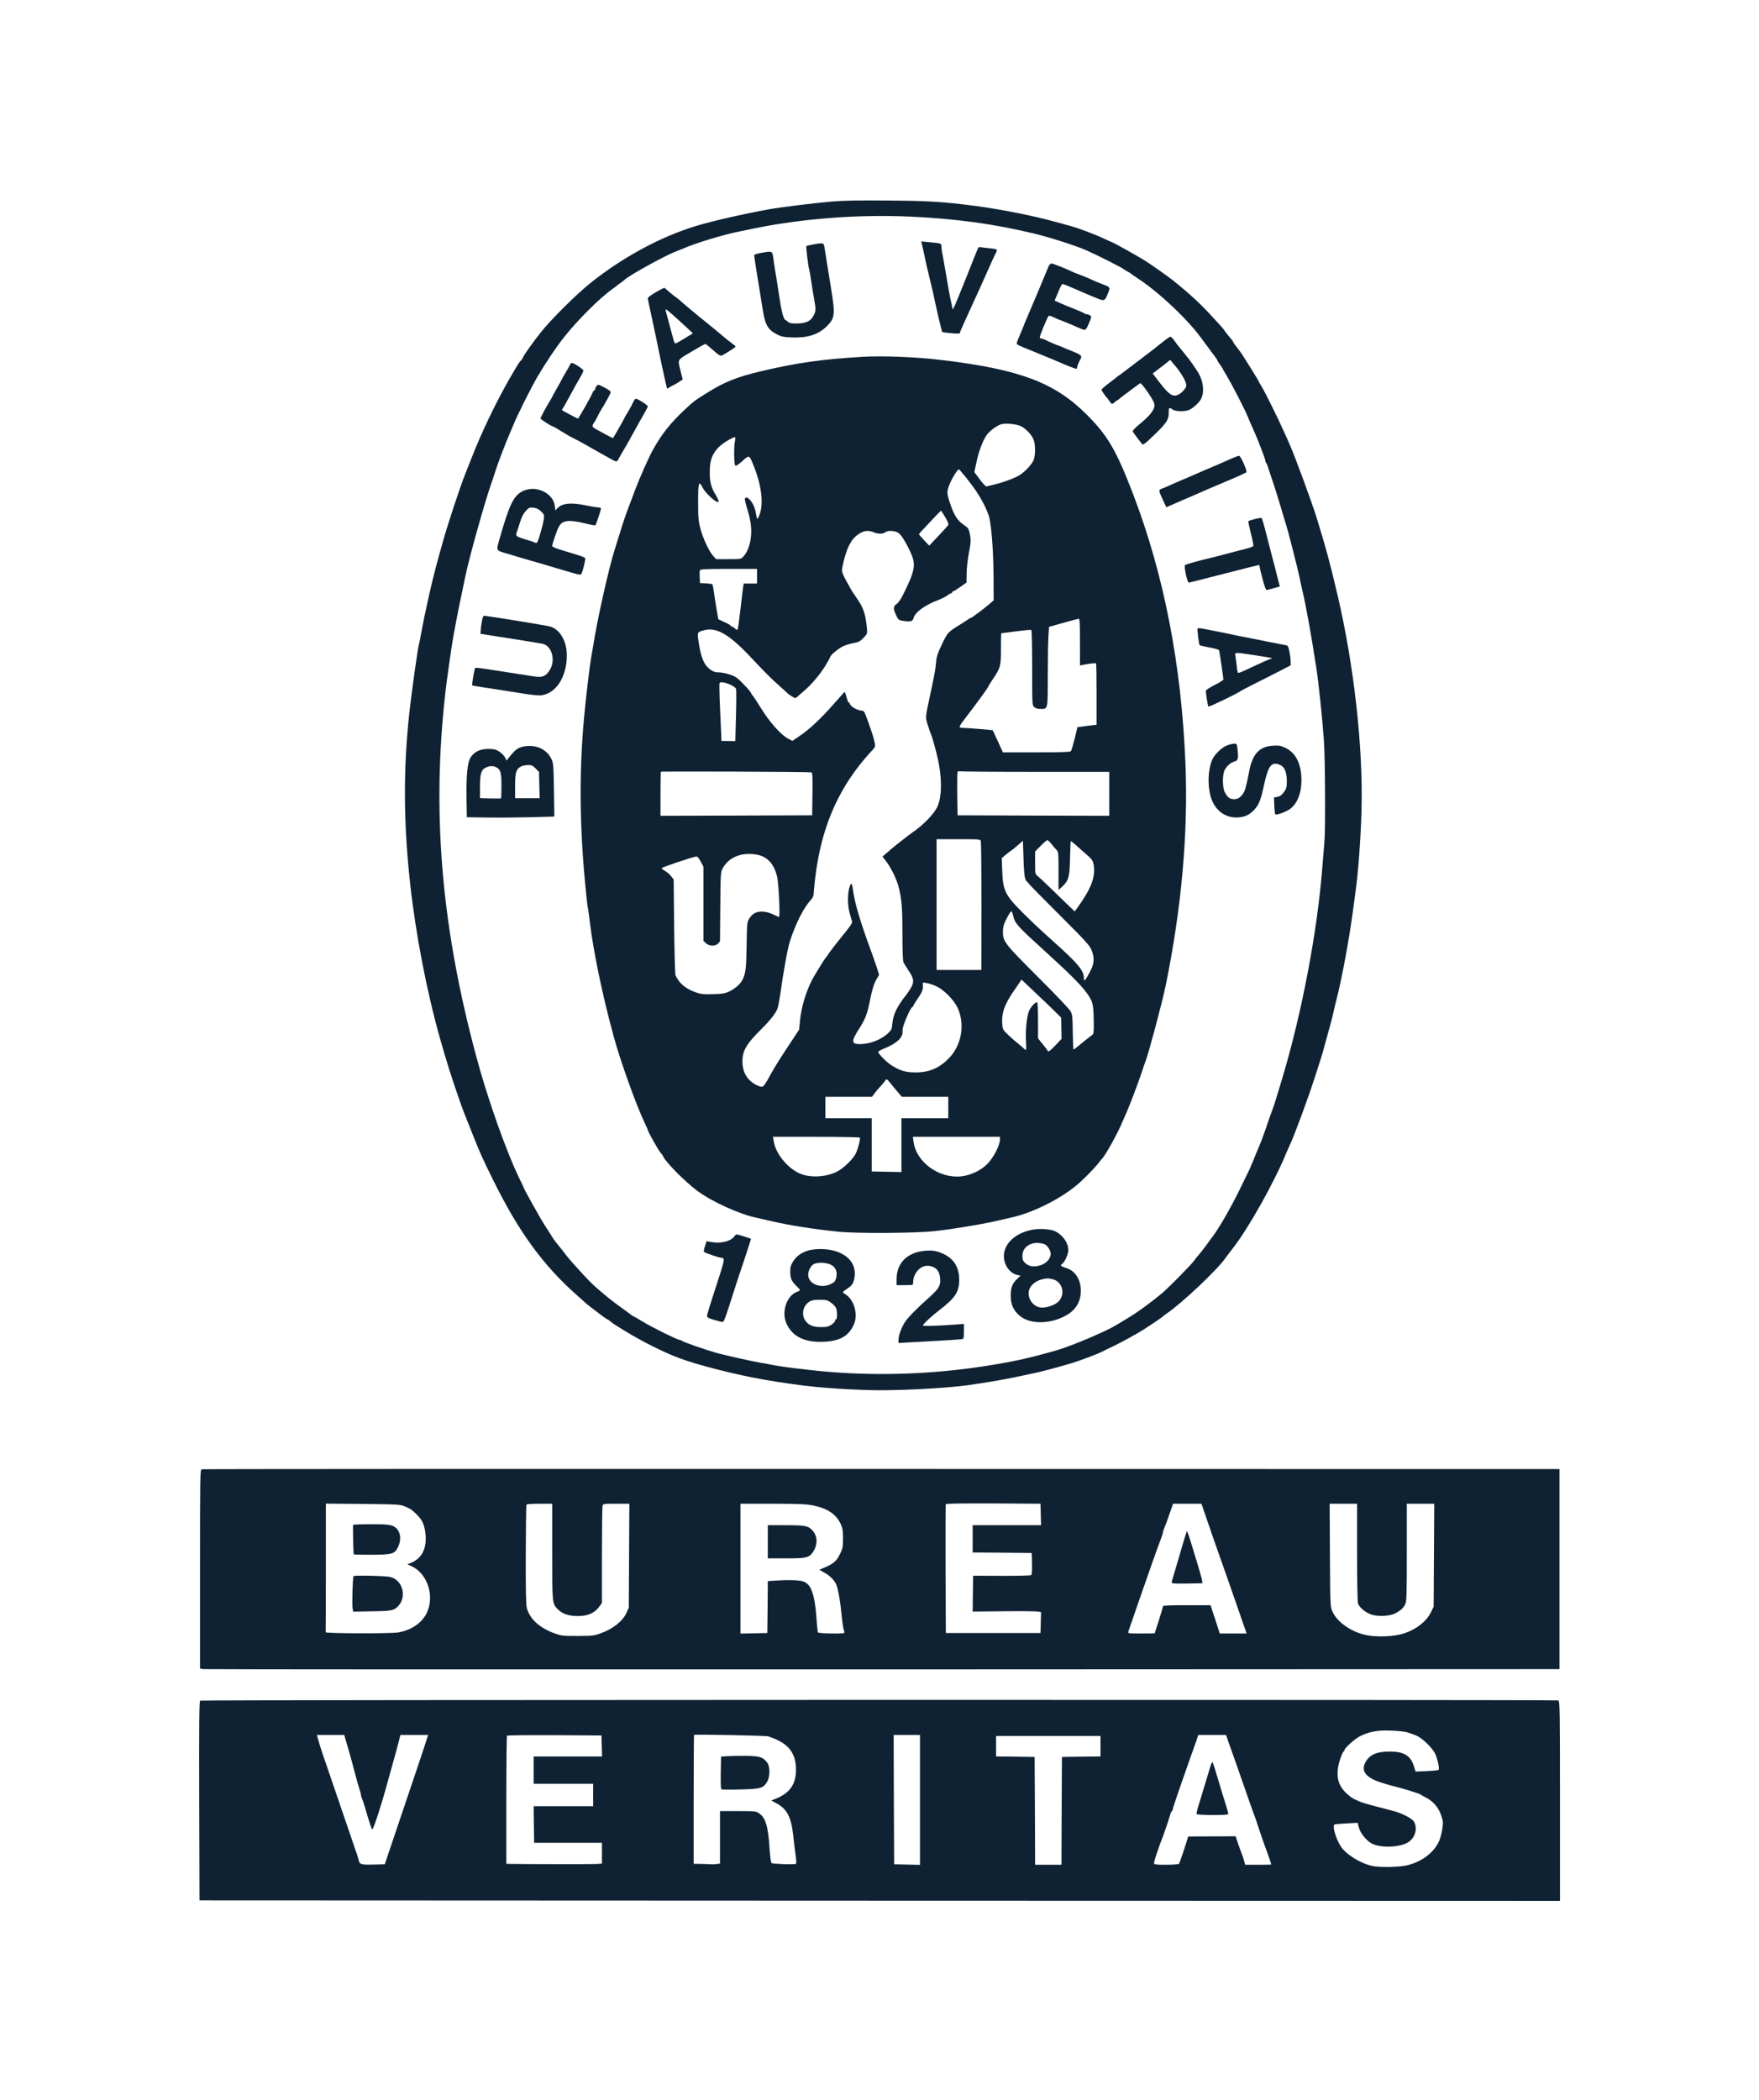 <?xml version="1.0" standalone="no"?>
<!DOCTYPE svg PUBLIC "-//W3C//DTD SVG 20010904//EN"
 "http://www.w3.org/TR/2001/REC-SVG-20010904/DTD/svg10.dtd">
<svg version="1.0" xmlns="http://www.w3.org/2000/svg"
 width="1803pt" height="2152pt" viewBox="0 0 1803 2152"
 preserveAspectRatio="xMidYMid meet">

<g transform="translate(0,2152) scale(0.1,-0.1)"
fill="#0f2233" stroke="none">
<path d="M8530 19455 c-195 -17 -540 -60 -654 -81 -272 -50 -586 -122 -746
-171 -357 -109 -744 -317 -1075 -581 -145 -116 -402 -370 -511 -507 -77 -96
-184 -247 -184 -260 0 -4 -6 -13 -12 -20 -7 -8 -19 -21 -26 -30 -7 -8 -53 -86
-103 -172 -142 -250 -283 -544 -384 -803 -20 -52 -50 -128 -66 -167 -52 -128
-182 -523 -232 -703 -9 -30 -24 -86 -35 -125 -47 -168 -92 -353 -127 -520 -10
-44 -21 -98 -26 -120 -5 -22 -18 -91 -30 -154 -11 -63 -22 -118 -24 -122 -9
-13 -79 -513 -100 -710 -62 -581 -59 -1120 9 -1744 57 -518 170 -1105 307
-1590 64 -227 121 -408 199 -630 36 -103 35 -100 130 -338 87 -218 99 -245
211 -472 262 -533 514 -880 859 -1185 47 -41 87 -78 90 -81 5 -6 70 -57 167
-130 29 -21 55 -39 58 -39 4 0 13 -6 20 -12 30 -27 44 -36 170 -113 166 -102
390 -214 545 -272 187 -71 588 -173 875 -222 392 -67 629 -91 1050 -106 268
-10 791 16 1040 50 177 25 370 58 505 87 52 11 124 26 160 34 80 16 234 57
390 103 73 21 272 96 310 116 14 7 66 33 115 56 50 24 127 64 171 89 45 26 88
50 95 54 35 18 240 154 249 165 3 4 21 18 40 31 155 105 514 444 600 566 8 12
43 58 78 103 161 207 423 674 547 976 9 22 27 63 40 90 54 120 187 481 254
690 23 72 50 157 61 190 11 33 31 103 44 155 14 52 37 136 51 185 14 50 30
113 35 140 6 28 19 84 30 125 57 224 127 601 170 920 11 80 22 161 24 180 29
204 55 566 62 845 16 643 -77 1475 -246 2197 -78 333 -117 477 -216 798 -52
165 -224 634 -279 755 -14 33 -32 74 -40 90 -69 157 -210 441 -250 506 -14 21
-25 41 -25 44 0 3 -36 63 -80 133 -45 70 -86 136 -93 147 -7 11 -29 41 -49 66
-21 26 -38 51 -38 55 0 5 -13 23 -28 39 -15 17 -39 46 -52 65 -28 40 -24 36
-150 172 -102 111 -210 211 -340 317 -25 20 -49 40 -55 44 -29 24 -199 144
-260 184 -63 42 -351 203 -362 203 -3 0 -38 16 -78 35 -90 43 -264 108 -342
129 -32 9 -101 27 -153 42 -226 63 -555 128 -825 164 -321 42 -472 52 -890 55
-296 3 -456 0 -575 -10z m805 -155 c472 -22 857 -75 1275 -176 152 -37 430
-126 527 -170 124 -55 368 -179 383 -194 3 -3 21 -14 40 -24 19 -11 37 -22 40
-26 3 -3 28 -20 55 -38 158 -101 380 -296 535 -468 69 -76 93 -107 186 -234
26 -36 60 -82 76 -102 15 -20 28 -40 28 -44 0 -4 11 -22 25 -40 14 -18 25 -35
25 -38 0 -3 19 -36 42 -73 51 -85 177 -327 212 -410 22 -54 46 -107 86 -198 5
-11 18 -42 29 -70 53 -136 71 -185 71 -197 0 -8 4 -18 9 -24 5 -5 14 -25 19
-44 6 -19 28 -87 50 -150 21 -63 58 -180 81 -260 24 -80 47 -158 53 -175 22
-68 122 -461 138 -540 6 -33 20 -97 31 -143 37 -155 91 -456 144 -802 20 -129
62 -530 75 -725 13 -170 17 -908 6 -1035 -3 -41 -13 -163 -22 -270 -52 -663
-211 -1495 -409 -2155 -25 -82 -54 -179 -65 -215 -11 -36 -29 -90 -40 -120
-12 -30 -34 -93 -50 -140 -29 -89 -67 -190 -93 -250 -9 -19 -30 -71 -47 -114
-18 -44 -36 -87 -40 -95 -4 -9 -50 -104 -103 -211 -91 -187 -213 -398 -280
-486 -18 -23 -39 -52 -47 -64 -17 -26 -101 -132 -110 -140 -3 -3 -17 -20 -30
-39 -27 -39 -253 -268 -321 -327 -121 -102 -264 -206 -369 -268 -52 -31 -102
-61 -110 -66 -105 -65 -469 -219 -620 -261 -296 -84 -452 -117 -760 -164 -508
-76 -1028 -95 -1535 -56 -228 18 -556 59 -645 81 -19 4 -57 11 -85 15 -46 6
-339 71 -430 95 -118 32 -362 116 -380 132 -5 4 -15 8 -22 8 -21 0 -280 128
-375 186 -49 30 -91 54 -94 54 -3 0 -10 5 -17 10 -7 6 -48 36 -92 68 -70 49
-169 126 -185 142 -3 3 -29 25 -58 49 -61 51 -106 95 -202 201 -99 109 -106
117 -178 210 -37 47 -69 87 -72 90 -5 5 -19 26 -48 73 -9 15 -37 58 -61 95
-40 61 -211 367 -211 377 0 2 -18 42 -41 87 -136 277 -332 829 -449 1268 -344
1281 -447 2410 -329 3590 18 179 32 285 79 605 15 105 71 396 110 575 11 52
24 115 29 140 39 192 204 780 270 965 12 33 28 80 35 105 20 68 113 313 146
385 10 22 28 65 40 95 37 94 178 377 249 499 79 135 185 294 269 401 138 176
373 410 502 500 19 13 37 27 40 30 3 3 21 17 40 30 19 13 37 27 40 31 24 32
404 244 520 289 30 12 69 27 85 34 133 58 412 142 579 175 23 5 75 16 116 24
503 106 1092 152 1635 127z"/>
<path d="M9457 18985 c8 -33 19 -82 24 -110 5 -27 23 -106 40 -175 17 -69 37
-152 44 -185 45 -212 88 -391 93 -397 4 -3 46 -9 95 -13 64 -6 87 -4 87 4 0 7
13 40 29 74 16 34 39 85 51 112 57 125 83 184 105 230 13 28 41 91 63 140 59
134 111 248 122 267 18 31 11 36 -57 43 -38 3 -80 9 -95 11 -22 4 -30 1 -37
-18 -6 -13 -55 -135 -109 -273 -55 -137 -110 -272 -122 -299 l-24 -49 -16 74
c-10 41 -32 160 -49 264 -18 105 -36 209 -41 232 -6 23 -10 56 -10 73 0 37 -1
37 -116 47 l-91 9 14 -61z"/>
<path d="M8337 19015 c-37 -7 -70 -14 -72 -17 -5 -5 20 -214 29 -238 3 -8 12
-62 21 -120 8 -58 22 -141 30 -185 19 -106 19 -120 -6 -170 -28 -56 -79 -80
-175 -80 -54 0 -75 4 -88 18 -10 9 -21 17 -25 17 -15 0 -40 85 -55 190 -9 58
-25 161 -36 230 -12 69 -26 160 -32 203 -12 89 -7 86 -128 65 -43 -7 -70 -17
-70 -25 0 -10 58 -374 91 -573 23 -141 53 -191 143 -237 42 -22 68 -28 150
-31 159 -7 272 28 357 111 87 85 91 118 50 377 -11 69 -30 186 -42 260 -12 74
-24 153 -28 175 -7 47 -14 49 -114 30z"/>
<path d="M10747 18788 c-8 -18 -53 -127 -101 -243 -48 -115 -96 -228 -106
-250 -10 -22 -28 -65 -40 -95 -12 -30 -27 -68 -34 -85 -44 -101 -49 -116 -40
-124 5 -5 43 -23 84 -39 187 -76 319 -131 351 -145 53 -25 162 -67 171 -67 4
0 8 6 8 13 0 13 19 59 41 99 11 21 -13 39 -93 70 -29 11 -72 28 -95 39 -23 10
-44 19 -47 19 -7 0 -114 47 -138 60 -10 6 -24 10 -32 10 -8 0 -16 5 -18 12 -4
11 76 205 91 221 4 4 30 -4 59 -18 29 -14 55 -25 58 -25 5 0 126 -50 219 -91
41 -18 46 -14 76 56 28 65 29 70 13 82 -10 7 -25 13 -34 13 -9 0 -20 4 -25 9
-6 4 -46 23 -90 40 -44 18 -89 36 -100 40 -11 4 -41 18 -68 29 l-47 22 16 37
c9 21 25 59 36 86 12 26 24 47 29 47 8 0 98 -37 194 -80 33 -14 97 -42 143
-60 95 -39 95 -39 130 47 23 57 21 61 -38 83 -51 19 -100 39 -145 61 -23 10
-71 30 -108 44 -37 13 -75 29 -84 34 -41 22 -191 81 -206 81 -9 0 -23 -15 -30
-32z"/>
<path d="M6770 18552 c-74 -39 -130 -77 -130 -90 0 -6 14 -74 31 -150 17 -75
43 -200 59 -277 41 -203 103 -489 107 -495 2 -2 12 1 21 8 9 7 27 16 39 22 12
5 40 21 61 35 l40 26 -18 72 c-35 142 -46 121 106 212 74 44 138 80 143 80 4
0 29 -18 53 -40 100 -87 101 -88 129 -72 53 29 129 79 129 85 0 4 -22 23 -48
42 -26 19 -49 37 -52 40 -10 10 -175 147 -225 186 -27 21 -55 44 -61 49 -6 6
-33 28 -60 50 -51 42 -125 106 -134 115 -3 3 -21 17 -40 30 -19 14 -51 40 -70
57 -19 18 -37 33 -40 33 -3 0 -21 -8 -40 -18z m141 -272 c40 -36 100 -90 132
-120 l59 -56 -85 -52 c-46 -29 -89 -52 -94 -52 -6 0 -15 19 -21 43 -16 60 -72
268 -78 291 -9 28 7 18 87 -54z"/>
<path d="M11914 18012 c-39 -31 -84 -67 -100 -79 -16 -12 -65 -49 -109 -83
-44 -34 -98 -75 -120 -91 -22 -16 -47 -35 -55 -42 -8 -7 -31 -23 -50 -37 -19
-13 -37 -27 -40 -30 -3 -3 -38 -30 -77 -60 -40 -30 -73 -59 -73 -64 0 -8 45
-74 60 -86 3 -3 13 -17 23 -32 21 -33 27 -34 55 -8 12 11 24 20 27 20 4 0 12
6 19 13 7 6 26 22 42 34 16 11 59 43 95 71 37 27 71 52 76 55 12 8 131 -162
143 -204 16 -55 -27 -116 -160 -225 -36 -30 -59 -55 -60 -65 0 -5 81 -113 100
-133 6 -6 30 11 61 40 188 176 209 206 209 290 0 49 4 52 40 27 32 -23 133
-23 175 -1 39 20 99 76 114 106 38 72 28 179 -25 270 -24 40 -98 147 -114 162
-3 3 -17 21 -31 40 -15 19 -37 46 -49 60 -12 14 -35 44 -52 68 -16 23 -34 42
-41 42 -7 -1 -44 -26 -83 -58z m146 -258 c58 -73 100 -150 100 -184 0 -27 -49
-81 -88 -97 -52 -22 -92 5 -182 122 l-75 98 29 21 c16 12 56 43 90 69 l61 49
25 -30 c14 -16 32 -38 40 -48z"/>
<path d="M8835 17863 c-410 -24 -665 -61 -1020 -144 -265 -62 -390 -112 -589
-238 -104 -65 -117 -75 -199 -151 -154 -143 -246 -259 -340 -430 -41 -75 -133
-283 -178 -403 -17 -45 -36 -98 -44 -117 -41 -106 -77 -208 -109 -315 -20 -66
-45 -147 -56 -180 -58 -179 -181 -727 -220 -985 -7 -41 -16 -95 -21 -120 -13
-70 -57 -437 -73 -620 -52 -574 -45 -1139 20 -1778 8 -84 17 -158 19 -165 3
-7 11 -66 19 -132 38 -318 130 -760 246 -1185 68 -252 236 -719 319 -889 17
-36 31 -67 31 -71 0 -15 110 -211 130 -232 12 -13 25 -30 28 -39 23 -56 221
-257 347 -351 148 -111 434 -241 607 -277 24 -5 93 -21 154 -35 189 -44 424
-81 684 -108 189 -20 783 -16 985 5 189 21 476 68 630 103 60 14 137 32 170
39 222 50 515 199 684 349 71 63 165 161 200 206 14 19 29 37 32 40 35 30 169
271 219 395 5 11 19 45 33 75 34 75 129 326 163 430 15 47 31 94 36 105 29 71
173 610 207 778 162 790 231 1563 202 2272 -41 1014 -220 1934 -536 2760 -174
453 -259 599 -475 815 -326 328 -684 463 -1475 559 -266 33 -620 47 -830 34z
m1630 -711 c52 -26 109 -87 129 -136 18 -44 21 -143 5 -198 -14 -54 -107 -150
-174 -182 -72 -34 -154 -62 -235 -82 -36 -8 -71 -17 -78 -19 -7 -3 -38 30 -68
71 l-57 76 23 107 c25 115 68 226 108 279 28 37 100 90 140 103 46 15 163 4
207 -19z m-2931 -149 c-13 -54 -11 -240 2 -253 8 -8 29 6 73 45 74 66 70 67
120 -58 84 -211 101 -407 46 -516 -12 -23 -13 -23 -18 -5 -3 10 -8 37 -12 59
-15 87 -85 175 -110 136 -3 -5 6 -45 19 -88 34 -111 46 -174 46 -251 0 -102
-31 -202 -79 -254 -25 -28 -26 -28 -152 -28 l-128 0 -30 32 c-42 45 -103 176
-131 278 -20 74 -24 109 -24 267 -1 206 7 235 44 159 22 -47 117 -140 151
-149 17 -4 19 -2 13 16 -4 12 -17 38 -29 57 -45 72 -60 130 -60 230 0 118 21
181 85 250 38 42 143 108 174 110 4 0 4 -17 0 -37z m2321 -320 c11 -14 25 -32
32 -38 6 -7 43 -54 82 -106 71 -95 135 -211 166 -304 26 -78 47 -347 49 -619
l1 -248 -40 -35 c-47 -42 -182 -143 -190 -143 -3 0 -18 -8 -33 -18 -15 -11
-45 -30 -67 -44 -142 -88 -139 -85 -199 -208 -45 -95 -56 -127 -61 -185 -5
-67 -14 -116 -55 -310 -58 -268 -56 -253 -30 -336 13 -41 27 -81 31 -89 11
-22 45 -141 69 -244 48 -206 46 -410 -5 -510 -37 -73 -146 -185 -251 -256 -36
-25 -187 -143 -219 -171 -16 -15 -43 -38 -60 -52 l-29 -25 40 -53 c52 -69 108
-186 128 -269 29 -122 36 -205 36 -473 0 -180 4 -276 11 -290 7 -12 31 -52 55
-88 58 -88 58 -120 2 -203 -22 -33 -44 -63 -48 -66 -4 -3 -26 -33 -48 -68 -48
-74 -71 -138 -76 -211 -4 -47 -9 -57 -46 -92 -68 -64 -186 -109 -286 -109 -88
0 -90 29 -10 154 65 101 85 154 110 278 27 136 46 194 77 244 l20 34 -24 77
c-14 43 -40 116 -57 163 -109 294 -169 496 -185 620 -10 77 -19 90 -34 49 -24
-64 -25 -187 -4 -269 11 -41 23 -82 27 -91 7 -15 -23 -58 -115 -169 -42 -51
-122 -155 -137 -180 -9 -14 -19 -27 -22 -30 -10 -9 -117 -184 -139 -227 -63
-126 -108 -279 -120 -406 l-10 -99 -130 -197 c-72 -108 -151 -237 -176 -287
-26 -49 -55 -93 -65 -98 -13 -6 -32 -2 -63 13 -95 46 -147 132 -147 242 0 111
39 179 190 329 96 95 151 165 170 216 6 14 17 74 26 133 35 249 77 482 101
556 59 181 139 340 212 420 19 21 31 45 31 62 0 16 7 87 15 158 58 497 220
890 509 1230 33 39 70 80 83 93 13 13 23 31 23 40 -1 34 -22 110 -67 233 -43
121 -46 126 -74 127 -37 1 -107 40 -115 64 -3 10 -9 18 -13 18 -7 0 -15 22
-37 99 -4 11 -8 10 -22 -5 -9 -11 -51 -58 -92 -104 -143 -162 -251 -263 -361
-337 l-67 -45 -41 21 c-74 38 -189 166 -275 305 -44 70 -85 134 -93 141 -7 8
-13 16 -13 19 0 10 -34 50 -96 113 -52 52 -72 65 -129 82 -37 12 -85 21 -107
21 -45 0 -71 11 -111 49 -48 44 -76 124 -98 275 -12 88 -12 88 56 107 128 36
262 -42 487 -283 147 -156 196 -206 293 -292 44 -39 82 -74 85 -77 3 -4 20
-16 39 -27 26 -16 37 -18 46 -9 7 7 39 34 71 62 81 68 171 175 227 267 26 43
47 82 47 86 0 17 85 87 131 109 26 12 74 27 108 33 52 9 67 17 102 53 39 41
40 43 35 99 -14 144 -34 207 -100 302 -34 50 -66 98 -69 106 -4 8 -25 47 -47
85 -21 39 -39 81 -40 95 0 43 39 189 67 248 32 68 65 106 119 138 47 28 89 30
141 9 45 -19 92 -19 117 0 23 18 71 19 115 4 37 -13 71 -60 132 -183 72 -146
65 -199 -60 -452 -25 -52 -51 -90 -71 -104 -36 -25 -36 -47 -3 -118 21 -46 25
-49 88 -57 62 -7 81 -1 89 30 15 61 117 135 256 187 30 11 69 31 87 44 17 13
36 24 42 24 6 0 11 5 11 10 0 6 4 10 10 10 5 0 38 20 73 45 l64 45 1 92 c1 51
10 140 21 198 24 120 25 149 10 219 -9 41 -17 53 -51 76 -75 50 -108 101 -153
237 -30 92 -31 108 -5 177 20 56 84 161 98 161 4 0 16 -12 27 -27z m-166 -464
c26 -43 36 -69 31 -79 -5 -8 -50 -59 -102 -113 l-93 -99 -52 55 c-29 31 -53
58 -53 62 0 3 10 16 23 29 12 12 62 66 111 119 49 53 91 95 93 93 2 -2 21 -32
42 -67z m-1929 -604 l0 -75 -69 0 -68 0 -6 -37 c-3 -21 -16 -126 -28 -233 -12
-107 -25 -198 -29 -203 -3 -4 -16 2 -28 13 -11 11 -26 20 -32 20 -5 0 -10 4
-10 8 0 4 -29 21 -64 37 l-63 29 -17 95 c-9 53 -21 132 -27 176 -6 44 -14 83
-17 87 -4 4 -34 8 -67 10 l-60 3 -3 59 c-2 32 -1 65 2 72 4 11 60 14 296 14
l290 0 0 -75z m3310 -675 l0 -240 23 5 c49 11 137 22 142 17 3 -3 5 -146 5
-317 l0 -312 -98 -12 -98 -13 -28 -116 c-16 -65 -33 -123 -39 -129 -7 -10 -90
-13 -353 -13 l-344 0 -22 48 c-11 26 -35 77 -52 113 l-31 66 -130 12 c-71 6
-147 11 -167 11 -20 0 -39 4 -42 9 -3 4 14 33 37 63 141 184 257 343 257 352
0 3 17 32 39 64 87 128 91 143 91 322 0 88 1 160 3 160 1 0 69 9 151 20 82 11
153 17 157 14 5 -3 9 -177 9 -388 0 -377 0 -383 21 -402 14 -12 36 -19 64 -19
77 0 75 -11 75 330 0 166 3 349 6 406 l7 105 146 41 c80 23 152 42 159 42 9 1
12 -53 12 -239z m-3575 -441 c24 -12 47 -29 50 -38 3 -8 3 -132 -1 -276 l-7
-260 -71 1 -71 1 -2 54 c-1 30 -7 161 -13 292 -6 131 -8 242 -4 248 9 15 65 5
119 -22z m823 -894 c10 -3 12 -53 10 -222 l-3 -218 -777 -3 -778 -2 0 223 c0
123 2 226 4 228 6 6 1528 0 1544 -6z m2293 5 l759 0 0 -225 0 -225 -777 2
-778 3 -3 215 c-1 118 0 221 3 228 3 8 12 11 21 8 9 -3 357 -6 775 -6z m-557
-712 c3 -13 6 -314 6 -670 l-1 -648 -229 0 -230 0 0 670 0 670 224 0 c223 0
224 0 230 -22z m722 -25 c16 -21 39 -48 52 -61 21 -22 22 -29 22 -218 l0 -194
35 31 c68 62 80 103 83 297 2 94 6 172 8 172 7 0 43 -32 188 -161 31 -29 40
-45 47 -87 19 -121 -29 -244 -168 -435 l-27 -37 -61 58 c-33 32 -114 111 -181
175 -66 65 -130 124 -142 133 -21 14 -22 23 -22 132 l0 116 57 58 c32 32 62
58 68 58 6 0 25 -17 41 -37z m-266 -360 c8 -18 18 -33 22 -33 4 0 8 -4 8 -9 0
-5 141 -149 313 -320 273 -273 315 -318 335 -366 33 -82 29 -138 -14 -221 -20
-38 -42 -76 -50 -84 -12 -12 -14 -10 -14 18 0 76 -61 149 -316 377 -138 124
-221 202 -314 295 -176 176 -200 224 -207 425 l-5 130 28 25 c16 14 45 36 64
50 19 13 37 27 40 30 3 3 23 21 45 39 l40 35 6 -180 c3 -121 10 -190 19 -211z
m-2740 246 c101 -22 166 -98 196 -226 17 -76 32 -418 18 -411 -87 42 -118 52
-164 56 -65 4 -111 -20 -144 -78 -19 -31 -20 -54 -23 -268 -3 -231 -10 -288
-43 -354 -22 -43 -75 -89 -130 -116 -48 -23 -70 -27 -170 -30 -96 -3 -125 0
-174 17 -108 38 -173 92 -212 176 -5 11 -11 236 -14 501 l-5 481 -26 34 c-15
19 -43 43 -63 54 -20 11 -35 23 -33 28 3 10 296 109 351 119 15 2 26 -10 48
-51 l28 -53 0 -380 0 -379 25 -24 c31 -32 96 -34 125 -5 11 11 20 23 20 28 0
4 1 162 3 352 2 301 4 349 19 380 61 126 204 184 368 149z m2617 -630 c18 -74
43 -102 333 -365 245 -224 344 -322 407 -404 75 -98 81 -121 84 -304 2 -105
-1 -131 -13 -140 -32 -23 -123 -97 -171 -136 -10 -8 -20 -15 -23 -15 -3 0 -6
79 -8 175 -1 151 -4 180 -21 214 -12 24 -148 167 -337 355 -345 345 -358 362
-358 466 0 42 7 70 31 118 33 65 47 87 58 87 3 0 12 -23 18 -51z m291 -844
c58 -55 127 -121 152 -147 l47 -47 2 -109 2 -108 -66 -70 c-56 -58 -68 -66
-76 -52 -5 9 -29 41 -54 71 l-45 56 0 185 c0 102 -4 186 -9 186 -19 0 -61 -43
-80 -83 -26 -54 -42 -207 -34 -324 3 -45 2 -83 -2 -83 -4 0 -15 8 -24 18 -9 9
-32 29 -51 44 -19 14 -63 53 -98 85 -62 58 -64 61 -69 120 -9 103 22 197 110
325 23 33 52 76 65 95 l23 34 51 -48 c28 -26 98 -93 156 -148z m-1078 127 c75
-35 178 -140 214 -217 80 -170 44 -385 -87 -519 -100 -103 -202 -146 -344
-146 -99 0 -160 18 -247 74 -53 34 -139 123 -134 138 2 5 33 22 68 36 131 54
191 115 181 184 -4 33 82 238 101 238 4 0 8 4 8 9 0 4 22 42 50 82 40 60 50
82 50 117 l0 44 42 -7 c24 -4 68 -19 98 -33z m-473 -992 c17 -22 50 -62 74
-90 l43 -50 238 0 238 0 0 -110 0 -110 -240 0 -240 0 0 -275 0 -276 -152 3
-153 3 0 273 0 272 -237 0 -238 0 0 110 0 110 239 0 239 0 28 38 c16 20 44 54
64 75 19 21 39 45 43 53 12 21 19 17 54 -26z m-313 -558 c7 -11 -17 -106 -38
-154 -27 -63 -129 -162 -201 -197 -103 -50 -240 -61 -345 -29 -134 41 -273
198 -298 336 l-9 52 443 0 c243 0 445 -4 448 -8z m1436 -19 c-1 -59 -63 -181
-125 -246 -65 -69 -172 -121 -271 -132 -228 -25 -462 144 -490 354 l-7 51 447
0 446 0 0 -27z"/>
<path d="M5843 17783 c-4 -10 -24 -46 -45 -81 -21 -34 -38 -64 -38 -67 0 -2
-22 -43 -50 -91 -27 -48 -50 -89 -50 -91 0 -2 -10 -20 -23 -41 -37 -59 -97
-171 -97 -181 0 -8 114 -81 127 -81 5 0 29 -14 148 -87 11 -7 40 -22 65 -35
25 -12 72 -37 105 -56 33 -19 98 -56 145 -82 47 -26 106 -59 132 -74 58 -32
61 -32 79 2 7 15 25 45 38 67 25 41 73 124 143 253 22 40 57 103 79 140 21 37
39 72 39 78 0 6 -28 28 -61 48 -58 34 -62 35 -75 19 -7 -10 -16 -27 -20 -37
-4 -11 -24 -48 -45 -83 -22 -35 -39 -65 -39 -68 0 -4 -109 -196 -116 -204 -2
-2 -34 14 -71 34 -37 21 -85 47 -106 58 -30 17 -36 25 -31 41 4 12 10 23 14
26 3 3 16 25 29 50 12 25 27 54 34 65 63 103 107 184 107 198 0 7 -29 28 -65
46 -64 33 -66 33 -80 15 -8 -10 -15 -25 -15 -31 0 -7 -4 -13 -8 -13 -4 0 -13
-12 -19 -27 -20 -47 -143 -263 -149 -263 -5 0 -154 79 -163 86 -2 2 1 9 6 16
6 7 26 42 45 78 77 141 102 187 134 241 19 31 34 63 34 71 0 14 -96 78 -118
78 -7 0 -16 -8 -19 -17z"/>
<path d="M12585 16804 c-55 -25 -122 -54 -149 -65 -27 -11 -68 -28 -90 -38
-37 -17 -204 -89 -296 -128 -19 -8 -53 -23 -75 -33 -22 -10 -53 -24 -68 -29
-33 -13 -32 -17 17 -123 l31 -67 30 14 c17 8 84 37 149 65 124 53 150 64 226
98 25 11 127 54 228 97 100 42 185 81 188 86 9 16 -59 169 -76 168 -8 0 -60
-20 -115 -45z"/>
<path d="M5364 16490 c-97 -46 -140 -131 -240 -480 -40 -141 -47 -128 86 -167
156 -47 196 -59 260 -77 30 -8 138 -40 239 -70 102 -31 199 -59 217 -62 32 -6
33 -5 49 48 8 29 18 69 21 89 7 40 27 31 -218 105 -74 22 -118 40 -118 48 0
21 50 166 69 200 37 65 99 73 266 33 55 -14 103 -23 107 -21 7 5 58 156 58
174 0 5 -13 10 -28 10 -16 0 -71 9 -123 20 -156 33 -247 24 -296 -29 l-20 -22
-7 50 c-12 95 -116 171 -229 171 -30 -1 -69 -9 -93 -20z m182 -211 c32 -31 34
-37 28 -79 -7 -53 -49 -202 -64 -230 -8 -15 -15 -18 -28 -10 -9 5 -56 21 -104
35 -91 27 -96 33 -79 77 5 13 20 57 32 98 15 50 34 87 58 113 33 36 38 39 79
34 32 -3 53 -14 78 -38z"/>
<path d="M12863 16201 c-34 -9 -64 -18 -67 -21 -3 -3 9 -59 25 -124 17 -65 28
-124 26 -131 -3 -6 -36 -19 -73 -28 -38 -10 -130 -33 -204 -53 -74 -20 -151
-39 -170 -44 -84 -18 -246 -63 -254 -71 -12 -11 24 -179 38 -179 13 1 8 -1
397 99 174 45 319 81 323 81 3 0 6 -5 6 -12 0 -6 14 -65 31 -130 26 -96 35
-118 48 -114 9 2 41 12 73 20 l56 16 -49 193 c-28 105 -68 262 -90 347 -21 85
-43 157 -47 161 -4 3 -35 -1 -69 -10z"/>
<path d="M4941 15163 c-5 -27 -12 -68 -13 -93 l-3 -45 70 -11 c39 -7 147 -24
240 -38 94 -15 195 -31 225 -36 30 -5 73 -12 95 -16 101 -16 145 -170 78 -274
-42 -63 -75 -76 -165 -61 -40 6 -116 18 -168 26 -52 8 -168 26 -257 40 -90 15
-167 24 -171 21 -9 -5 -38 -173 -31 -180 2 -2 56 -11 119 -21 63 -10 140 -21
170 -26 30 -5 82 -13 115 -18 33 -5 107 -17 165 -26 58 -9 122 -13 143 -10
150 22 257 193 257 409 0 144 -70 265 -169 295 -38 11 -644 110 -683 111 -3 0
-11 -21 -17 -47z"/>
<path d="M12275 15080 c-5 -8 13 -159 21 -171 2 -4 47 -14 100 -24 52 -9 97
-22 100 -29 4 -12 44 -280 44 -299 0 -7 -40 -32 -90 -57 -53 -27 -90 -51 -90
-60 0 -28 20 -152 26 -161 4 -8 316 143 334 161 3 3 57 31 120 63 63 32 177
90 253 128 l137 71 -1 42 c0 22 -6 68 -13 101 -11 52 -16 60 -37 63 -13 2
-100 19 -194 38 -93 19 -192 39 -220 44 -27 4 -81 15 -120 24 -65 14 -153 32
-303 61 -34 7 -64 9 -67 5z m589 -275 c93 -14 172 -27 174 -30 3 -3 0 -5 -6
-5 -7 0 -42 -14 -79 -31 -115 -53 -166 -76 -212 -98 -24 -11 -47 -19 -51 -16
-4 2 -10 33 -13 67 -4 35 -10 80 -13 101 -8 45 -21 45 200 12z"/>
<path d="M12581 13883 c-54 -19 -133 -95 -156 -149 -44 -105 -49 -261 -14
-382 42 -141 156 -222 292 -208 67 7 111 30 158 83 45 51 63 99 94 243 44 200
74 243 155 216 53 -17 80 -72 80 -167 0 -69 -3 -80 -30 -117 -22 -30 -39 -43
-66 -48 l-36 -7 4 -82 c1 -46 6 -87 10 -90 11 -11 108 24 149 53 76 55 119
163 119 296 0 168 -59 284 -168 334 -46 21 -65 24 -127 20 -136 -9 -206 -84
-240 -259 -38 -196 -47 -223 -92 -265 -18 -17 -38 -24 -64 -24 -43 0 -67 18
-95 72 -23 42 -25 168 -5 218 18 44 62 84 104 96 38 11 42 28 32 121 -6 60 -8
63 -33 62 -15 0 -47 -8 -71 -16z"/>
<path d="M5375 13871 c-67 -12 -88 -27 -163 -120 l-19 -25 -17 32 c-9 18 -35
44 -57 59 -35 23 -52 27 -113 28 -84 0 -140 -26 -181 -85 -33 -48 -47 -179
-43 -425 l3 -190 205 -3 c113 -2 314 0 448 3 l244 7 -4 272 c-4 249 -6 275
-25 316 -47 101 -157 152 -278 131z m116 -227 l34 -35 3 -135 4 -134 -126 0
-126 0 0 125 c0 139 10 173 58 199 15 9 47 15 73 16 39 0 50 -5 80 -36z m-402
12 c42 -22 51 -54 51 -190 0 -67 -2 -125 -4 -127 -2 -2 -52 -3 -110 -1 l-106
3 0 115 c0 136 13 178 62 199 42 18 72 19 107 1z"/>
<path d="M10595 8920 c-181 -29 -305 -141 -305 -272 0 -95 62 -179 143 -195
l28 -6 -36 -34 c-49 -46 -65 -89 -65 -173 0 -86 28 -150 90 -202 102 -88 296
-91 460 -8 102 51 158 129 167 232 12 122 -45 228 -137 259 -19 6 -43 16 -53
21 -18 9 -17 10 2 27 29 25 61 99 61 141 0 73 -54 151 -132 191 -43 22 -151
31 -223 19z m112 -151 c28 -10 63 -65 63 -99 0 -46 -44 -96 -101 -115 -67 -23
-122 -15 -160 21 -24 23 -29 36 -29 75 0 102 112 160 227 118z m88 -360 c97
-27 127 -152 55 -227 -32 -33 -110 -62 -169 -62 -93 0 -164 107 -128 193 18
42 68 81 122 95 54 14 73 14 120 1z"/>
<path d="M7528 8851 c-37 -53 -143 -78 -244 -58 l-41 8 -17 -52 c-10 -28 -14
-55 -9 -59 9 -10 158 -60 176 -60 40 -1 38 -15 -53 -291 -49 -151 -91 -285
-92 -298 -3 -22 4 -26 72 -47 41 -13 81 -23 89 -21 12 2 31 53 111 307 18 58
66 204 107 324 40 121 72 220 70 221 -8 5 -135 45 -145 45 -6 0 -17 -9 -24
-19z"/>
<path d="M8275 8702 c-69 -24 -112 -56 -146 -110 -23 -37 -29 -57 -29 -104 0
-68 14 -99 64 -147 20 -19 36 -38 36 -42 0 -4 -13 -12 -29 -17 -101 -35 -160
-193 -116 -309 51 -136 174 -206 356 -204 186 1 284 52 340 175 47 103 6 253
-83 311 -16 9 -28 20 -28 24 0 3 20 19 44 35 55 37 66 56 76 125 22 164 -127
282 -355 281 -49 -1 -99 -7 -130 -18z m240 -142 c52 -25 72 -76 55 -139 -9
-33 -18 -42 -57 -61 -95 -45 -214 -3 -228 81 -8 47 25 114 64 128 45 17 122
12 166 -9z m4 -390 c23 -17 46 -42 51 -56 13 -33 13 -114 0 -114 -5 0 -10 -7
-10 -15 0 -8 -17 -26 -37 -40 -32 -21 -49 -25 -108 -25 -83 0 -129 20 -162 69
-41 62 -22 149 42 191 23 15 47 20 106 20 69 0 80 -3 118 -30z"/>
<path d="M9470 8701 c-174 -19 -279 -127 -280 -288 l0 -63 85 0 c83 0 85 1 85
24 0 50 14 87 46 125 42 48 98 62 156 38 46 -19 67 -52 74 -113 9 -72 -11
-109 -101 -190 -132 -117 -231 -217 -260 -264 -37 -58 -65 -136 -65 -179 l0
-34 118 7 c64 3 203 11 307 17 105 6 199 12 210 14 11 2 23 4 28 4 4 1 7 35 7
77 l0 77 -77 -6 c-186 -15 -343 -19 -343 -10 0 13 91 98 170 158 161 124 201
185 202 306 0 137 -56 224 -177 276 -64 27 -104 32 -185 24z"/>
<path d="M2068 6463 c-17 -4 -18 -61 -18 -1023 l0 -1019 33 -6 c17 -3 3153 -4
6967 -3 l6935 3 0 1025 0 1025 -6950 1 c-3822 1 -6958 0 -6967 -3z m8600 -463
l3 -110 -351 0 -350 0 0 -140 0 -140 303 -2 302 -3 3 -109 c2 -81 -1 -112 -10
-118 -7 -4 -143 -8 -303 -7 l-290 1 -3 -184 -2 -183 317 3 c175 2 333 0 351
-3 l33 -6 -3 -107 -3 -107 -485 0 -485 0 -3 655 c-1 360 0 660 2 665 2 7 172
9 487 8 l484 -3 3 -110z m-6520 83 c61 -25 71 -32 128 -88 53 -53 75 -102 85
-193 16 -146 -35 -251 -146 -297 l-40 -16 41 -18 c163 -73 240 -301 161 -475
-50 -108 -165 -186 -303 -206 -87 -12 -741 -10 -736 3 1 4 2 302 2 663 l0 655
378 -3 c357 -4 380 -5 430 -25z m1512 -462 c0 -519 1 -533 49 -584 51 -56 118
-79 225 -78 91 1 163 33 205 92 l31 42 0 486 c0 267 3 496 6 509 6 21 10 22
141 22 l134 0 -3 -532 -3 -533 -23 -52 c-40 -87 -135 -163 -262 -210 -70 -26
-85 -27 -240 -28 -156 0 -169 2 -240 28 -153 57 -250 147 -280 258 -9 32 -12
185 -11 548 1 277 4 508 7 512 3 5 63 9 135 9 l129 0 0 -489z m2680 470 c143
-30 231 -89 277 -188 20 -44 24 -67 24 -149 0 -86 -4 -104 -28 -153 -38 -80
-67 -105 -166 -147 l-49 -21 54 -30 c51 -29 90 -67 114 -109 20 -35 44 -158
58 -304 8 -80 19 -158 25 -172 5 -14 7 -29 4 -32 -11 -11 -261 -7 -269 5 -3 6
-11 77 -16 157 -13 187 -42 296 -92 340 -28 24 -46 30 -105 36 -40 4 -124 4
-187 0 l-114 -7 -2 -266 -3 -266 -137 -3 -138 -3 0 666 0 665 333 0 c279 -1
346 -4 417 -19z m4022 -118 c45 -133 86 -251 216 -618 33 -93 66 -190 75 -215
8 -25 40 -116 70 -202 l55 -158 -137 0 -138 0 -47 145 -48 145 -244 0 c-189 0
-244 -3 -244 -12 0 -7 -19 -72 -42 -145 l-43 -132 -139 -1 c-128 0 -138 1
-131 18 3 9 19 55 35 102 16 47 53 155 83 240 30 85 87 247 126 360 40 113 81
227 92 254 10 27 19 55 19 62 0 7 7 28 15 46 8 18 31 81 52 141 l37 107 146 0
145 0 47 -137z m1548 -362 c0 -296 4 -510 10 -525 15 -39 75 -90 131 -110 68
-25 197 -19 254 12 55 30 78 51 98 91 15 31 17 84 17 533 l0 498 140 0 141 0
-3 -527 -3 -528 -27 -56 c-47 -94 -142 -171 -268 -215 -109 -38 -300 -45 -419
-15 -143 36 -277 133 -323 235 -23 51 -23 52 -26 579 l-3 527 141 0 140 0 0
-499z"/>
<path d="M3619 5893 c-3 -23 3 -299 7 -302 2 -3 85 -4 183 -4 214 1 237 8 272
81 33 70 26 146 -16 188 -38 38 -71 44 -260 44 -102 0 -185 -3 -186 -7z"/>
<path d="M3624 5368 c-9 -14 -17 -293 -10 -329 l6 -35 168 3 c221 3 244 7 286
46 100 95 58 273 -73 306 -46 12 -371 19 -377 9z"/>
<path d="M7870 5720 l0 -170 185 0 c213 0 239 6 280 68 46 70 46 156 -2 212
-44 53 -76 60 -279 60 l-184 0 0 -170z"/>
<path d="M12130 5718 c-18 -62 -39 -133 -46 -158 -7 -25 -26 -90 -43 -145 -17
-55 -31 -106 -31 -113 0 -10 35 -12 158 -10 l157 3 -3 25 c-1 14 -21 84 -42
155 -22 72 -50 162 -61 200 -22 75 -49 155 -53 155 -1 0 -17 -51 -36 -112z"/>
<path d="M2052 4092 c-10 -7 -12 -215 -10 -1028 l3 -1019 6973 -3 6972 -2 0
1024 c0 921 -2 1024 -16 1030 -24 9 -13907 7 -13922 -2z m12373 -325 c28 -8
71 -24 97 -35 55 -24 154 -119 185 -177 25 -46 51 -161 39 -172 -4 -5 -59 -10
-122 -13 l-114 -5 -17 54 c-34 110 -102 151 -248 151 -131 0 -200 -29 -244
-101 -57 -93 -6 -165 154 -216 55 -18 123 -37 150 -43 58 -13 248 -71 255 -80
3 -3 26 -16 52 -29 76 -38 132 -102 159 -181 22 -64 22 -74 12 -149 -7 -46
-23 -102 -39 -133 -57 -113 -184 -204 -328 -235 -91 -19 -284 -21 -356 -4
-128 31 -271 123 -321 206 -53 89 -85 210 -58 219 8 2 64 7 125 10 l110 6 13
-49 c14 -55 70 -126 124 -159 78 -48 266 -48 364 -1 84 41 120 145 76 221 -21
34 -125 88 -218 111 -199 51 -304 80 -332 92 -18 8 -48 22 -66 30 -18 8 -55
37 -82 63 -89 86 -107 195 -59 342 15 44 31 80 35 80 5 0 9 6 9 13 0 22 111
121 165 147 94 45 178 60 310 55 66 -2 143 -10 170 -18z m-6550 -41 c11 -4 29
-11 40 -15 161 -59 235 -150 243 -298 9 -172 -56 -270 -223 -333 l-29 -11 54
-30 c108 -58 151 -141 171 -334 6 -60 17 -148 24 -195 7 -47 9 -87 4 -90 -15
-10 -241 -2 -251 8 -6 6 -14 66 -19 134 -14 238 -41 330 -108 375 -32 22 -43
23 -217 23 l-184 0 0 -269 0 -269 -32 -4 c-18 -3 -51 -4 -73 -2 -22 1 -68 3
-102 3 l-63 1 0 658 c0 362 2 661 4 663 8 7 741 -7 761 -15z m-4330 -43 c9
-32 25 -87 36 -123 10 -36 33 -119 50 -185 17 -66 40 -147 50 -179 11 -33 19
-65 19 -73 0 -7 4 -21 9 -31 5 -9 19 -48 30 -87 49 -168 69 -229 77 -232 11
-4 100 270 159 492 15 55 42 152 60 215 18 63 41 148 51 188 l18 72 142 0 142
0 -23 -72 c-12 -40 -57 -174 -99 -298 -42 -124 -131 -389 -199 -590 l-123
-365 -118 -3 c-127 -3 -140 1 -149 46 -3 15 -23 77 -45 137 -21 61 -84 245
-140 410 -56 165 -124 365 -152 445 -45 128 -58 170 -86 268 l-6 22 141 0 140
0 16 -57z m2623 -55 l3 -108 -351 0 -350 0 0 -140 0 -140 305 0 305 0 0 -115
0 -115 -305 0 -305 0 2 -187 3 -188 348 0 347 0 0 -107 0 -106 -52 -4 c-46 -3
-766 -2 -885 1 l-43 1 0 653 c0 360 3 657 7 660 3 4 223 6 487 5 l481 -3 3
-107z m3262 -553 l0 -666 -132 3 -133 3 -3 663 -2 662 135 0 135 0 0 -665z
m3169 573 c18 -51 58 -163 88 -248 30 -85 79 -225 108 -310 30 -85 59 -168 66
-185 7 -16 18 -48 24 -70 16 -51 93 -273 105 -300 8 -20 40 -115 40 -122 0 -2
-60 -3 -134 -3 l-133 0 -13 48 c-7 26 -16 52 -19 57 -3 6 -19 50 -36 98 l-30
89 -232 -1 c-128 0 -239 -1 -246 -1 -7 0 -13 -8 -14 -17 -2 -19 -78 -246 -88
-263 -7 -11 -223 -14 -248 -4 -13 4 -10 22 19 107 19 56 38 111 43 122 18 42
80 222 93 268 6 26 16 47 20 47 4 0 8 7 8 15 0 8 32 106 71 218 39 111 89 254
111 317 22 63 44 124 48 135 5 11 14 37 20 58 l12 37 142 0 143 0 32 -92z
m-1319 -23 l0 -105 -197 -2 -198 -3 -3 -552 -2 -553 -135 0 -135 0 -2 553 -3
552 -197 3 -198 2 0 105 0 105 535 0 535 0 0 -105z"/>
<path d="M7458 3523 l-67 -4 -3 -166 c-2 -130 0 -167 10 -171 7 -2 95 -3 195
0 205 5 229 12 268 75 33 52 34 158 3 200 -42 56 -76 67 -214 69 -69 1 -155
-1 -192 -3z"/>
<path d="M12405 3413 c-9 -32 -28 -92 -40 -133 -13 -41 -35 -115 -50 -165 -15
-49 -33 -110 -41 -134 -7 -24 -11 -47 -8 -52 3 -5 77 -9 165 -9 126 0 159 3
159 13 0 8 -14 56 -30 108 -17 52 -51 164 -76 249 -25 85 -49 160 -53 168 -5
9 -14 -6 -26 -45z"/>
</g>
</svg>
